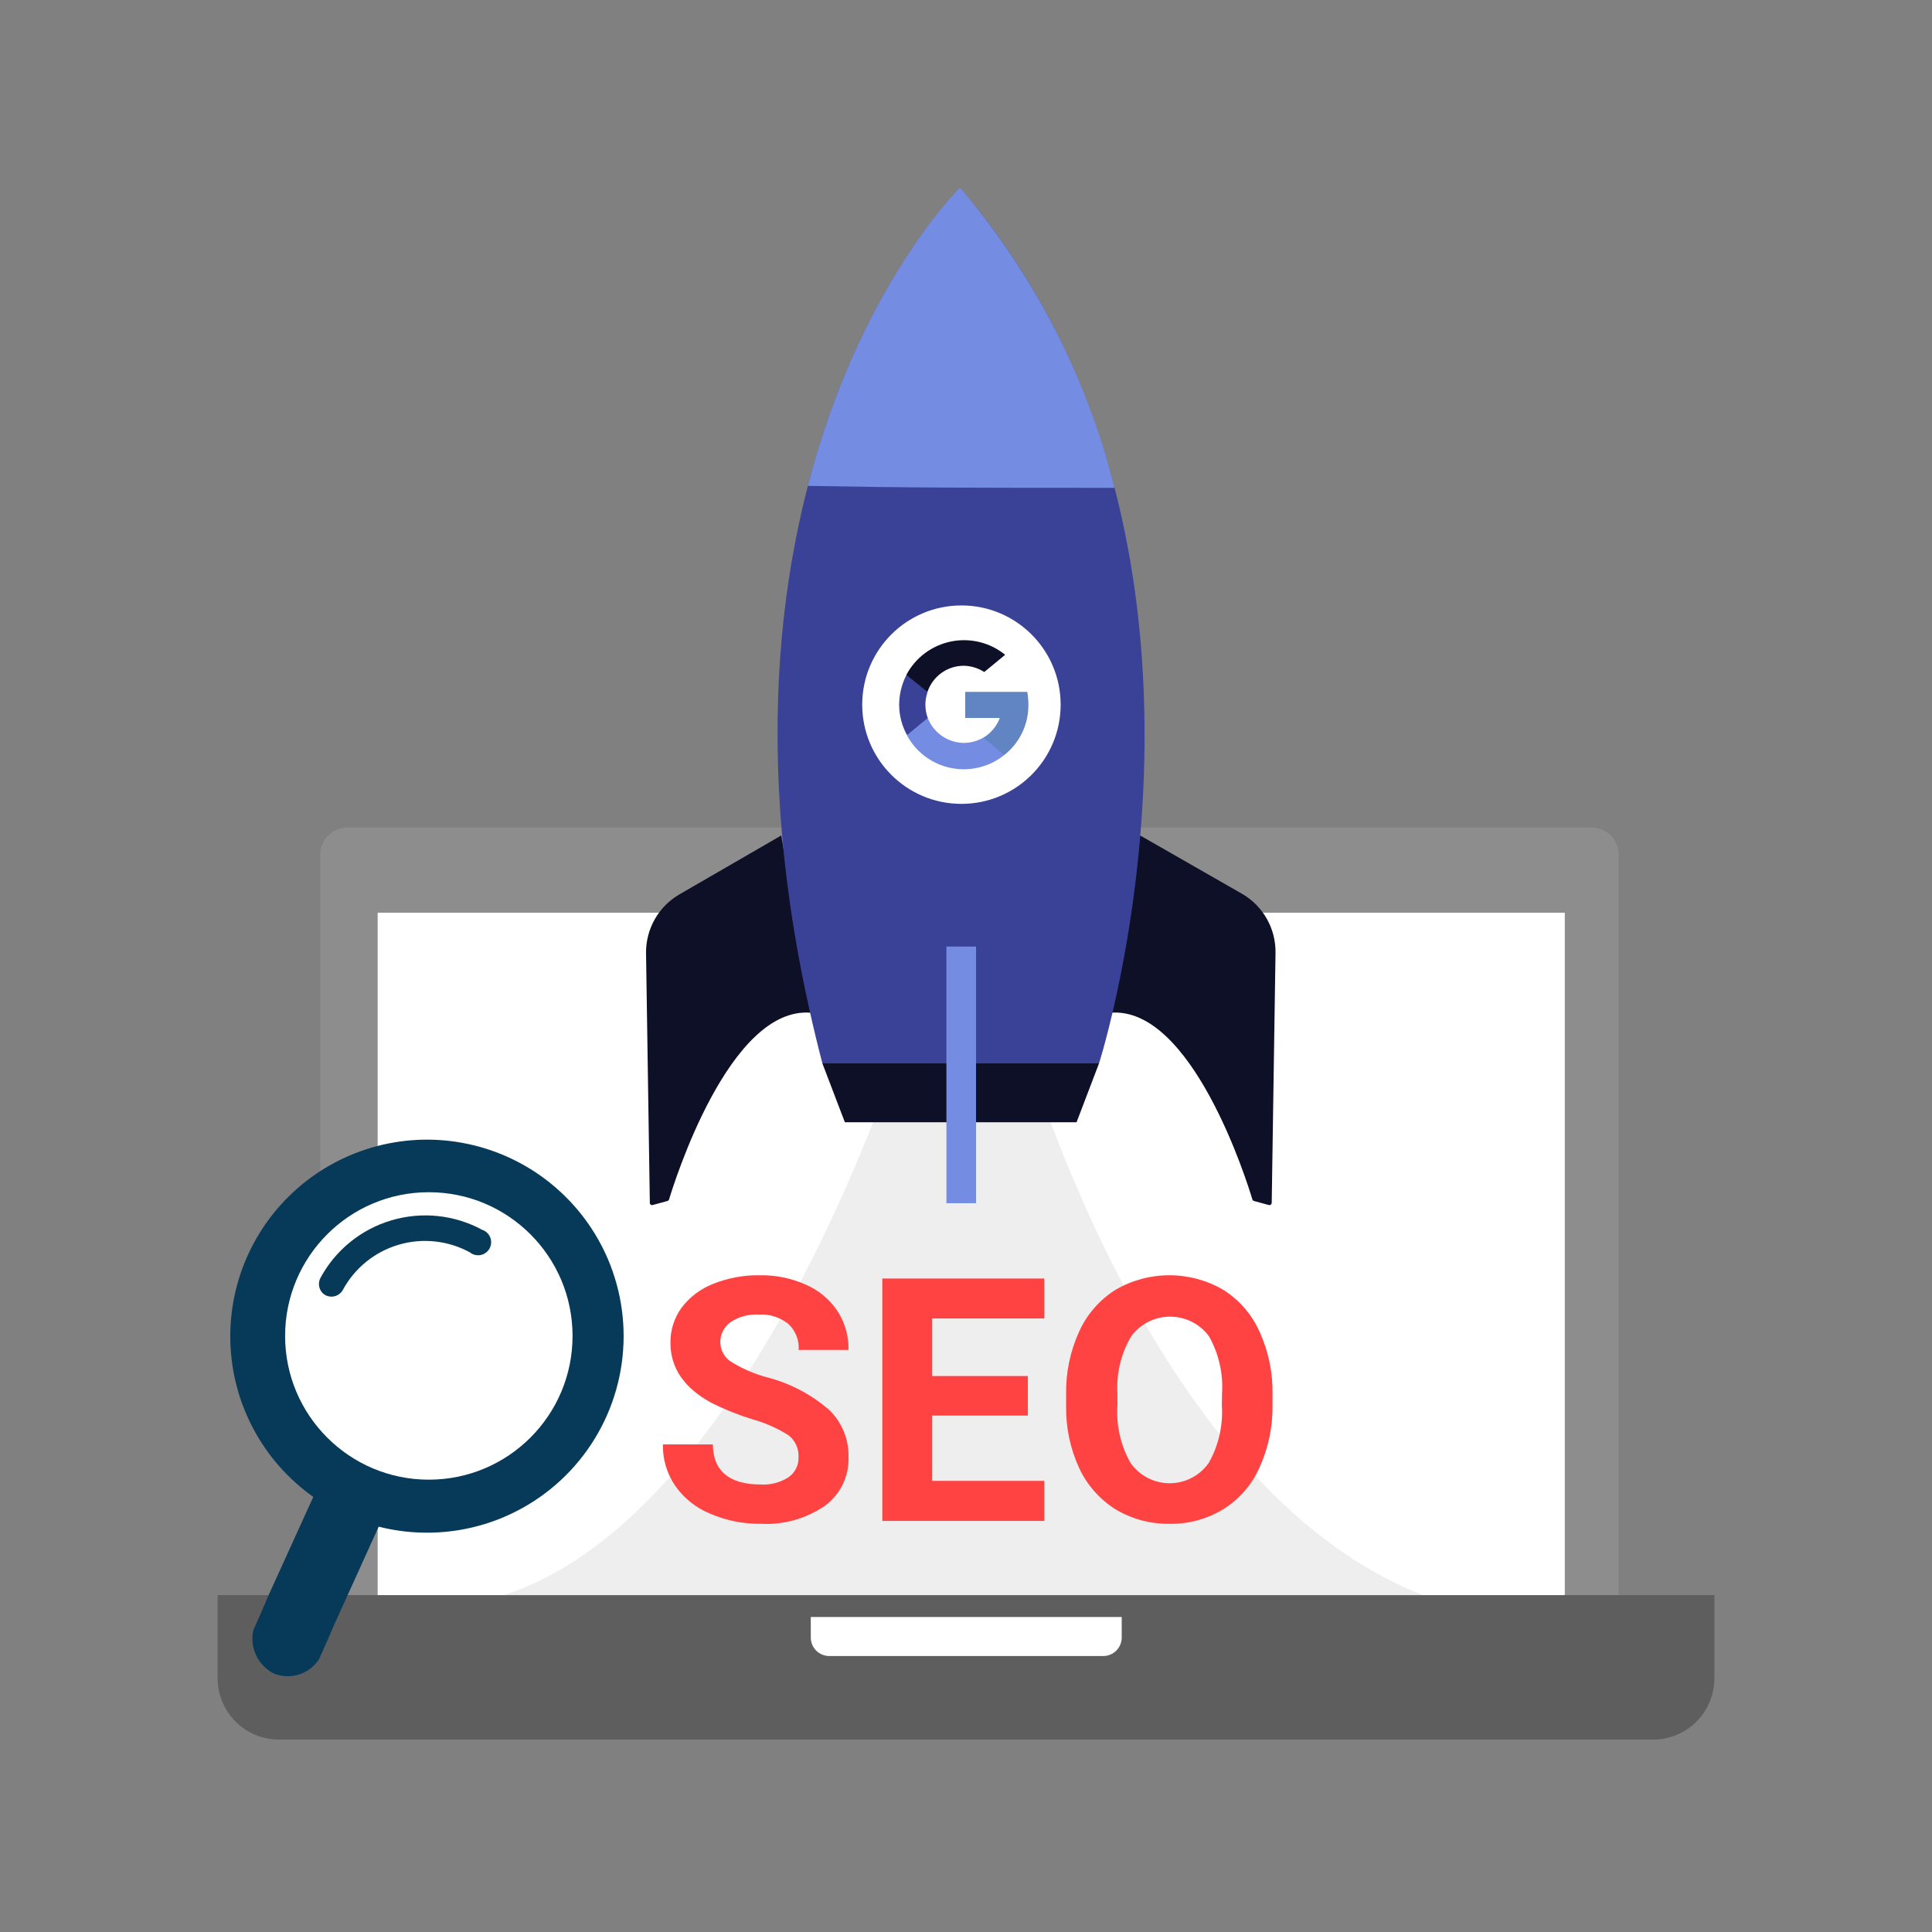 <svg width="88" height="88" viewBox="0 0 88 88" fill="none" xmlns="http://www.w3.org/2000/svg">
<rect x="0" y="0" width="88" height="88" fill="#808080" stroke="none"/>
<path d="M72.487 75.43H15.828C15.499 75.429 15.184 75.297 14.951 75.065C14.718 74.832 14.587 74.517 14.585 74.188V38.934C14.585 38.771 14.618 38.609 14.68 38.459C14.742 38.308 14.834 38.171 14.949 38.055C15.065 37.94 15.202 37.849 15.353 37.786C15.503 37.724 15.665 37.691 15.828 37.691H72.487C72.65 37.691 72.812 37.722 72.964 37.784C73.115 37.847 73.252 37.938 73.368 38.054C73.483 38.169 73.575 38.306 73.637 38.458C73.699 38.609 73.731 38.771 73.73 38.934V74.188C73.73 74.351 73.698 74.512 73.635 74.663C73.573 74.814 73.481 74.951 73.366 75.066C73.25 75.182 73.113 75.273 72.963 75.336C72.812 75.398 72.65 75.43 72.487 75.43Z" fill="#8D8D8E"/>
<path d="M71.274 73.92H17.202V41.574H71.274V73.92Z" fill="white"/>
<path d="M75.294 79.236H12.707C11.966 79.236 11.255 78.941 10.731 78.417C10.207 77.893 9.912 77.182 9.912 76.441V72.654H78.088V76.441C78.088 77.182 77.794 77.893 77.27 78.417C76.746 78.941 76.035 79.236 75.294 79.236Z" fill="#5E5E5E"/>
<path d="M50.255 75.43H37.769C37.546 75.429 37.332 75.339 37.175 75.181C37.018 75.023 36.93 74.809 36.93 74.586V73.652H51.093V74.586C51.093 74.809 51.005 75.023 50.848 75.181C50.691 75.339 50.478 75.429 50.255 75.43Z" fill="white"/>
<path d="M44.755 39.671C44.755 39.789 44.72 39.904 44.655 40.002C44.59 40.099 44.497 40.176 44.388 40.221C44.279 40.266 44.16 40.277 44.044 40.254C43.929 40.231 43.823 40.175 43.74 40.092C43.657 40.008 43.6 39.903 43.577 39.787C43.554 39.672 43.566 39.552 43.611 39.444C43.656 39.335 43.732 39.242 43.83 39.177C43.928 39.111 44.043 39.077 44.16 39.077C44.318 39.077 44.469 39.139 44.581 39.251C44.693 39.362 44.755 39.514 44.755 39.671Z" fill="white"/>
<path opacity="0.42" d="M46.515 47.08H41.223C41.223 47.08 34.486 68.937 22.951 72.654H64.811C52.11 67.713 46.515 47.08 46.515 47.08Z" fill="#D6D6D6"/>
<path fill-rule="evenodd" clip-rule="evenodd" d="M35.586 38.054L30.96 40.73C30.49 40.999 30.1 41.389 29.83 41.859C29.561 42.33 29.421 42.863 29.426 43.405L29.599 54.786C29.598 54.802 29.601 54.818 29.608 54.833C29.615 54.848 29.625 54.86 29.638 54.87C29.651 54.88 29.666 54.887 29.682 54.89C29.698 54.893 29.714 54.892 29.73 54.887L30.401 54.703C30.418 54.699 30.433 54.69 30.446 54.679C30.458 54.668 30.467 54.653 30.473 54.637C30.699 53.894 33.214 45.807 36.942 46.129L35.586 38.054Z" fill="#0E1028"/>
<path fill-rule="evenodd" clip-rule="evenodd" d="M51.932 38.054L56.564 40.706C57.038 40.977 57.43 41.371 57.7 41.846C57.97 42.321 58.107 42.859 58.098 43.405L57.925 54.786C57.925 54.802 57.921 54.819 57.913 54.833C57.906 54.848 57.895 54.86 57.882 54.87C57.869 54.88 57.853 54.887 57.837 54.889C57.821 54.892 57.804 54.892 57.789 54.887L57.117 54.703C57.101 54.698 57.086 54.689 57.074 54.678C57.061 54.667 57.052 54.653 57.045 54.637C56.825 53.894 54.304 45.807 50.576 46.129L51.932 38.054Z" fill="#0E1028"/>
<path fill-rule="evenodd" clip-rule="evenodd" d="M43.726 8.562C43.726 8.562 30.449 21.53 37.459 48.436H50.059C50.059 48.436 57.675 24.694 43.726 8.562Z" fill="#394296"/>
<path fill-rule="evenodd" clip-rule="evenodd" d="M50.766 22.22C49.51 17.178 47.1 12.496 43.726 8.544C43.726 8.544 39.154 13.01 36.794 22.131C41.58 22.22 44.291 22.22 50.766 22.22Z" fill="#748CE2"/>
<path d="M43.792 36.615C46.288 36.615 48.311 34.592 48.311 32.096C48.311 29.601 46.288 27.577 43.792 27.577C41.296 27.577 39.273 29.601 39.273 32.096C39.273 34.592 41.296 36.615 43.792 36.615Z" fill="white"/>
<path fill-rule="evenodd" clip-rule="evenodd" d="M37.459 48.436L38.482 51.117H49.036L50.059 48.436H37.459Z" fill="#0E1028"/>
<path d="M44.458 43.114H43.108V54.804H44.458V43.114Z" fill="#748CE2"/>
<path d="M42.258 32.703L42.056 33.47H41.306C41.079 33.052 40.958 32.584 40.956 32.108C40.956 31.637 41.068 31.172 41.283 30.752L41.949 30.877L42.246 31.537C42.178 31.728 42.145 31.93 42.151 32.132C42.154 32.327 42.191 32.52 42.258 32.703Z" fill="#394296"/>
<path d="M46.795 31.543C46.826 31.726 46.842 31.911 46.842 32.096C46.847 32.537 46.75 32.974 46.559 33.372C46.368 33.77 46.089 34.118 45.742 34.391L44.904 34.35L44.785 33.606C45.132 33.399 45.398 33.081 45.54 32.703H43.964V31.513H46.795V31.543Z" fill="#6185C3"/>
<path d="M45.742 34.391C45.405 34.662 45.013 34.855 44.593 34.956C44.173 35.058 43.736 35.066 43.312 34.98C42.889 34.894 42.49 34.715 42.143 34.457C41.797 34.199 41.511 33.868 41.307 33.487L42.258 32.703C42.387 33.034 42.612 33.319 42.905 33.522C43.197 33.724 43.544 33.834 43.899 33.838C44.21 33.838 44.516 33.756 44.785 33.6L45.742 34.391Z" fill="#748CE2"/>
<path d="M45.784 29.825L44.832 30.61C44.554 30.43 44.231 30.331 43.899 30.324C43.533 30.324 43.177 30.439 42.881 30.652C42.584 30.866 42.362 31.167 42.246 31.514L41.283 30.741C41.488 30.352 41.778 30.015 42.129 29.752C42.481 29.489 42.887 29.307 43.317 29.219C43.747 29.132 44.192 29.141 44.618 29.245C45.045 29.35 45.443 29.548 45.784 29.825Z" fill="#0E1028"/>
<path d="M36.371 66.369C36.381 66.179 36.345 65.99 36.266 65.817C36.187 65.644 36.069 65.493 35.919 65.376C35.413 65.055 34.862 64.811 34.284 64.65C33.64 64.453 33.014 64.202 32.411 63.901C31.163 63.223 30.538 62.311 30.538 61.166C30.53 60.595 30.705 60.036 31.038 59.572C31.408 59.08 31.908 58.701 32.483 58.478C33.155 58.209 33.875 58.075 34.599 58.086C35.324 58.072 36.043 58.218 36.704 58.514C37.286 58.765 37.784 59.177 38.137 59.703C38.484 60.232 38.663 60.854 38.649 61.487H36.377C36.392 61.266 36.358 61.044 36.275 60.838C36.193 60.632 36.065 60.447 35.902 60.298C35.523 59.996 35.047 59.846 34.564 59.876C34.105 59.849 33.65 59.972 33.267 60.226C33.122 60.332 33.004 60.472 32.924 60.634C32.844 60.795 32.805 60.974 32.81 61.154C32.813 61.339 32.865 61.519 32.96 61.678C33.055 61.837 33.19 61.967 33.351 62.058C33.847 62.358 34.383 62.587 34.944 62.736C35.986 63.005 36.95 63.512 37.763 64.216C38.05 64.491 38.277 64.823 38.429 65.191C38.582 65.558 38.657 65.953 38.649 66.351C38.666 66.784 38.577 67.216 38.388 67.607C38.2 67.998 37.917 68.337 37.566 68.592C36.711 69.177 35.687 69.463 34.653 69.407C33.858 69.417 33.07 69.259 32.34 68.943C31.697 68.679 31.143 68.236 30.747 67.665C30.374 67.112 30.18 66.458 30.194 65.792H32.471C32.471 66.981 33.202 67.617 34.653 67.617C35.1 67.642 35.543 67.526 35.919 67.284C36.066 67.182 36.183 67.044 36.262 66.884C36.341 66.724 36.379 66.547 36.371 66.369Z" fill="#FF4343"/>
<path d="M46.818 64.478H42.46V67.451H47.567V69.276H40.188V58.235H47.567V60.054H42.46V62.676H46.818V64.478Z" fill="#FF4343"/>
<path d="M57.961 63.996C57.977 64.98 57.774 65.955 57.366 66.85C57.019 67.631 56.445 68.29 55.719 68.741C54.981 69.193 54.129 69.424 53.264 69.407C52.404 69.419 51.558 69.193 50.82 68.753C50.094 68.3 49.515 67.645 49.155 66.868C48.749 65.987 48.546 65.026 48.56 64.055V63.514C48.541 62.527 48.744 61.547 49.155 60.648C49.509 59.865 50.086 59.203 50.814 58.746C51.558 58.313 52.403 58.086 53.264 58.086C54.124 58.086 54.969 58.313 55.713 58.746C56.441 59.202 57.017 59.864 57.366 60.648C57.777 61.543 57.98 62.519 57.961 63.503V63.996ZM55.66 63.497C55.725 62.579 55.518 61.663 55.065 60.863C54.861 60.586 54.594 60.361 54.287 60.206C53.98 60.051 53.64 59.971 53.296 59.971C52.952 59.971 52.613 60.051 52.306 60.206C51.999 60.361 51.732 60.586 51.527 60.863C51.061 61.65 50.842 62.559 50.897 63.473V64.008C50.836 64.921 51.042 65.833 51.492 66.63C51.692 66.917 51.959 67.151 52.27 67.313C52.58 67.475 52.925 67.56 53.276 67.56C53.626 67.56 53.971 67.475 54.281 67.313C54.592 67.151 54.859 66.917 55.059 66.63C55.507 65.834 55.714 64.925 55.654 64.014L55.66 63.497Z" fill="#FF4343"/>
<path d="M14.532 75.573L14.859 74.836L14.918 74.717L14.954 74.627L15.227 73.991L17.249 69.538C18.844 69.942 20.52 69.9 22.093 69.414C23.666 68.928 25.074 68.019 26.163 66.785C27.253 65.551 27.981 64.041 28.268 62.42C28.555 60.8 28.39 59.131 27.791 57.598C27.282 56.299 26.475 55.136 25.436 54.203C24.398 53.27 23.155 52.593 21.809 52.226C20.462 51.858 19.048 51.81 17.679 52.086C16.311 52.362 15.025 52.953 13.926 53.814C12.827 54.675 11.944 55.78 11.347 57.042C10.751 58.305 10.458 59.689 10.491 61.084C10.525 62.48 10.884 63.849 11.54 65.081C12.196 66.313 13.131 67.375 14.27 68.182L12.225 72.677L11.916 73.403L11.886 73.474L11.535 74.265C11.453 74.652 11.502 75.055 11.674 75.412C11.846 75.768 12.132 76.057 12.486 76.233C12.851 76.376 13.254 76.389 13.627 76.269C14 76.148 14.32 75.903 14.532 75.573Z" fill="#073A59"/>
<path d="M19.532 67.397C23.148 67.397 26.079 64.466 26.079 60.851C26.079 57.235 23.148 54.304 19.532 54.304C15.917 54.304 12.986 57.235 12.986 60.851C12.986 64.466 15.917 67.397 19.532 67.397Z" fill="white"/>
<path d="M14.728 58.93L14.817 58.99C14.954 59.063 15.114 59.079 15.263 59.036C15.412 58.992 15.538 58.893 15.614 58.758C15.88 58.264 16.242 57.828 16.678 57.474C17.114 57.12 17.615 56.856 18.154 56.697C18.692 56.538 19.256 56.487 19.814 56.547C20.372 56.606 20.913 56.776 21.405 57.045C21.473 57.1 21.552 57.139 21.637 57.159C21.721 57.179 21.809 57.181 21.894 57.164C21.98 57.147 22.06 57.111 22.13 57.059C22.2 57.008 22.258 56.941 22.299 56.865C22.341 56.788 22.365 56.704 22.37 56.617C22.375 56.53 22.362 56.444 22.33 56.363C22.298 56.282 22.248 56.209 22.185 56.149C22.122 56.089 22.047 56.044 21.964 56.017C20.699 55.331 19.214 55.175 17.834 55.583C16.454 55.991 15.292 56.93 14.603 58.193C14.537 58.312 14.512 58.45 14.535 58.584C14.558 58.718 14.626 58.84 14.728 58.93Z" fill="#073A59"/>
</svg>
